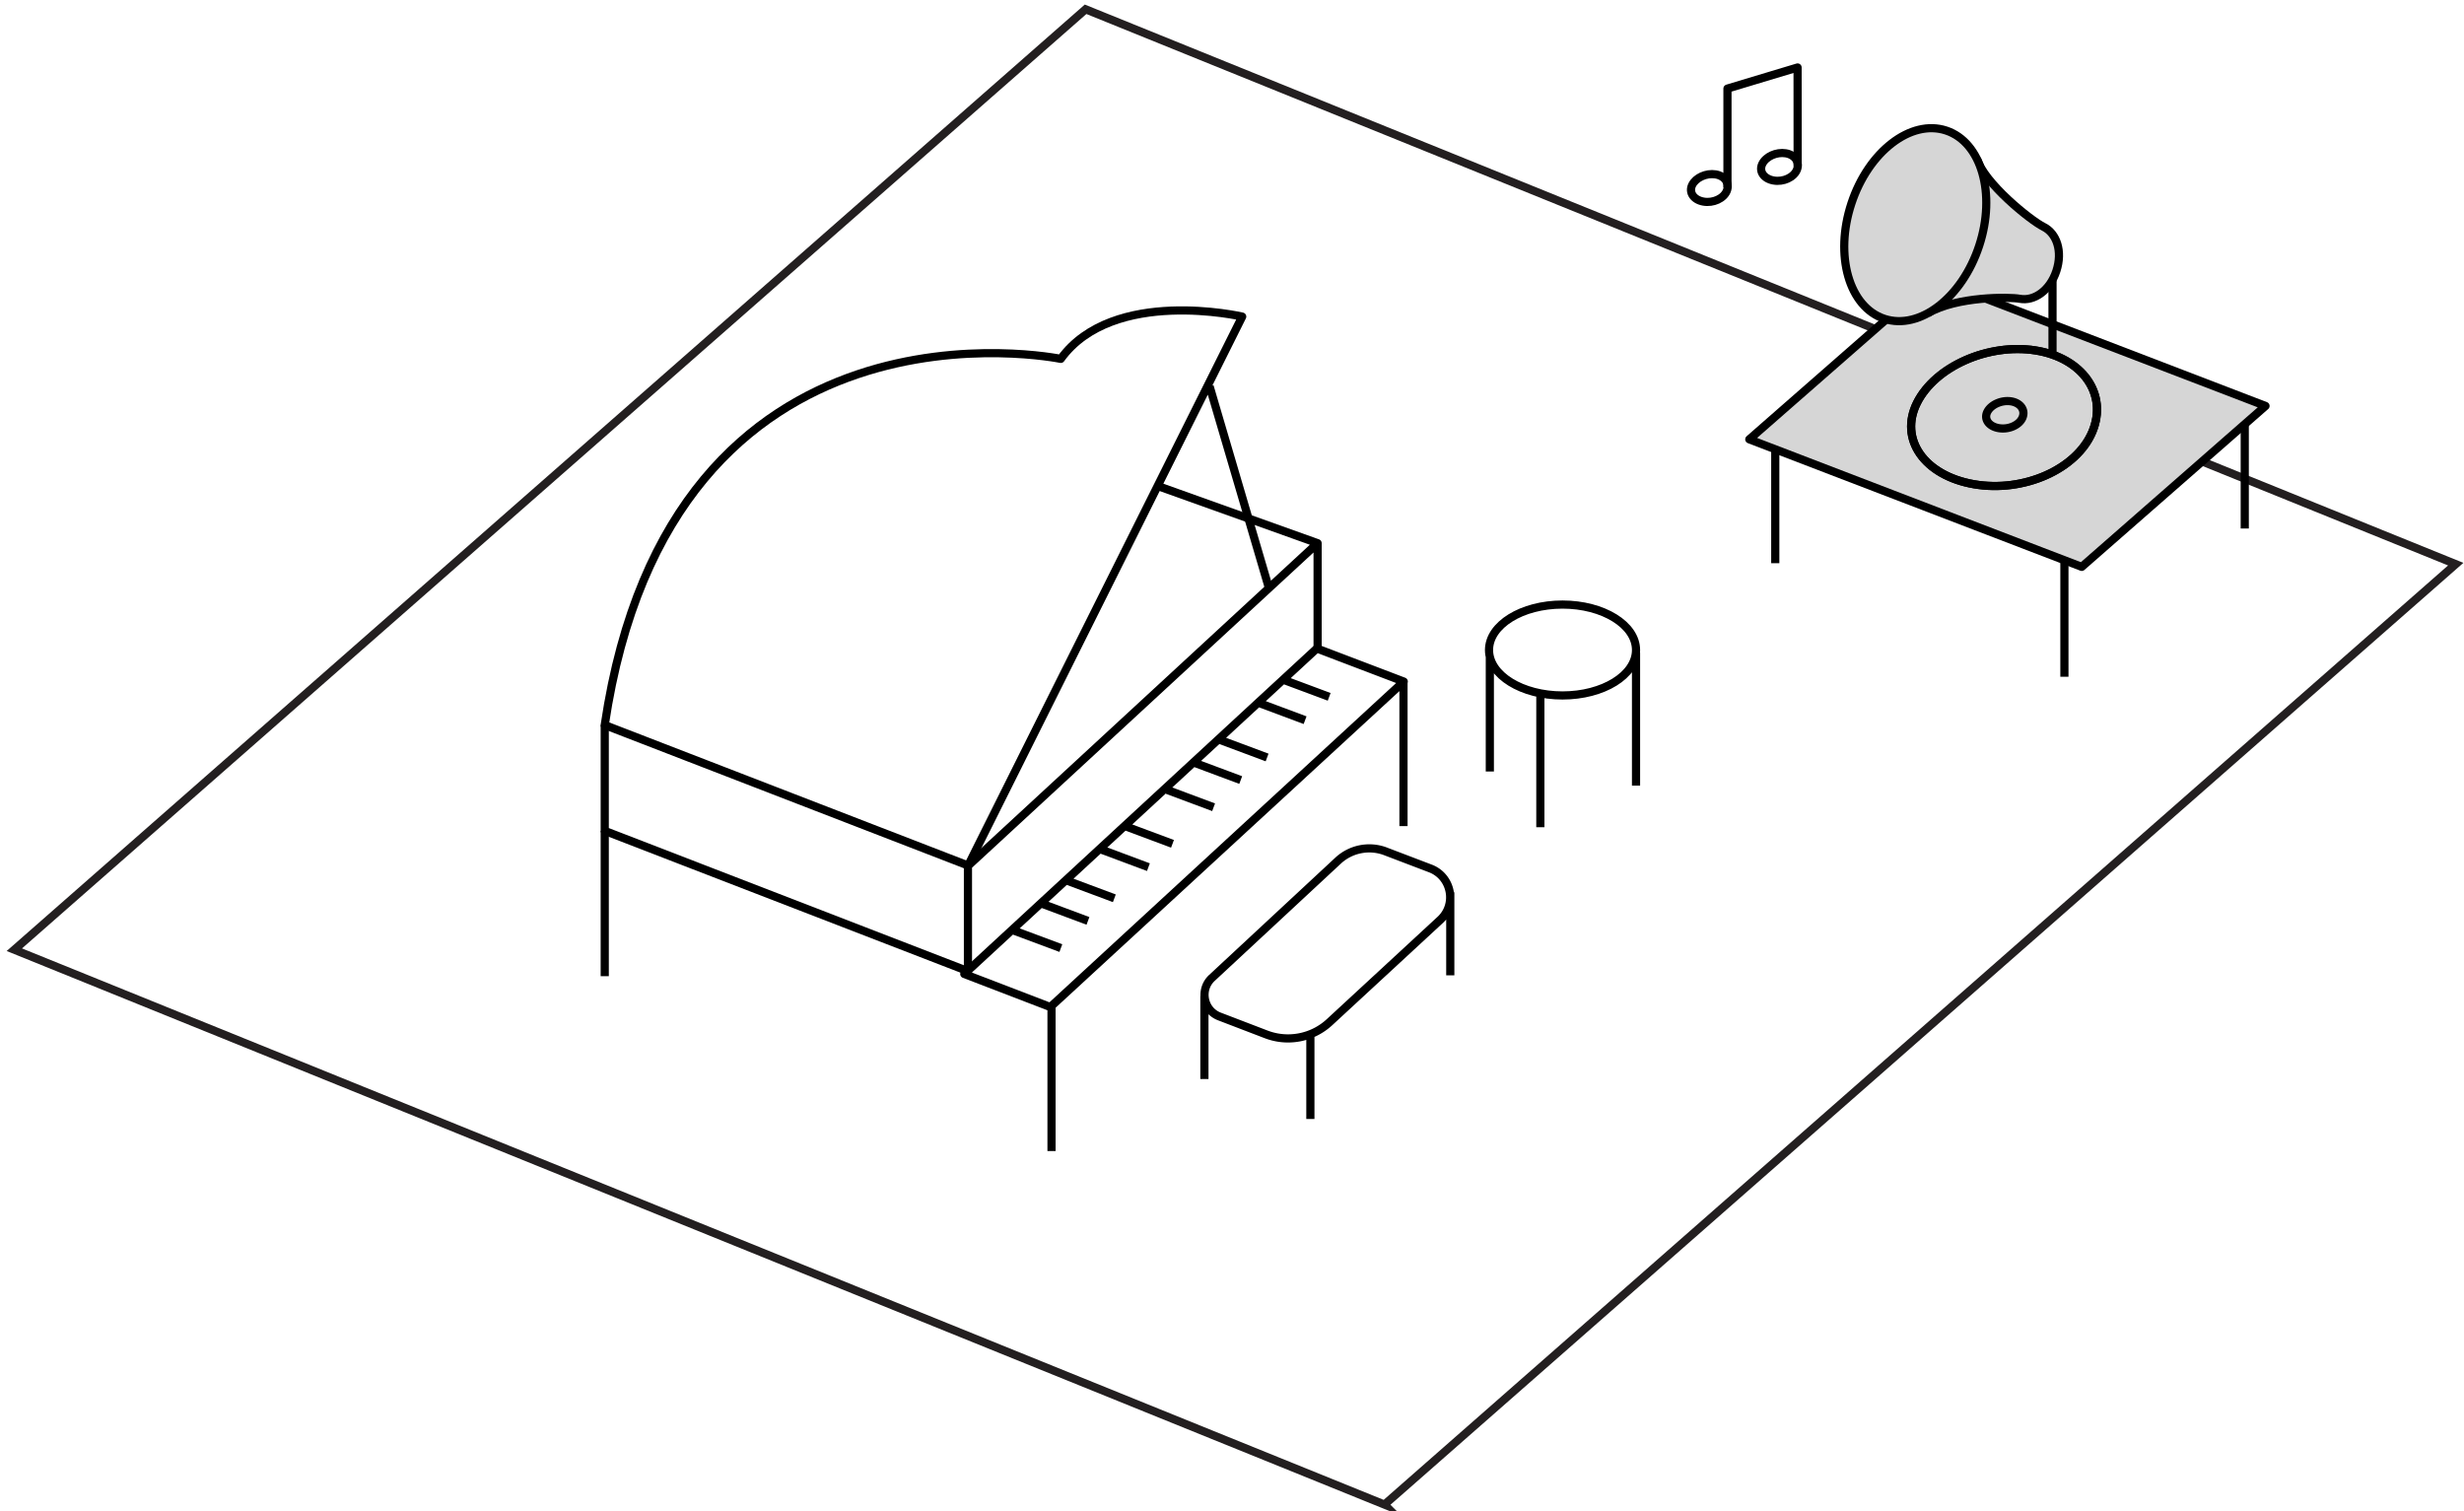 <svg width="181" height="111" viewBox="0 0 181 111" fill="none" xmlns="http://www.w3.org/2000/svg"><path d="M101.701 110.518L1.053 69.76 79.745.682l100.648 40.757-78.692 69.079z" stroke="#231F20" stroke-width=".6" stroke-miterlimit="10"/><path d="M44.423 53.257v7.773l26.68 10.308v-7.732l25.685-23.708v7.733M96.788 39.899l-11.772-4.21" stroke="#000" stroke-width=".6" stroke-linejoin="round"/><path d="M71.102 63.606l20.148-40.35s-9.478-2.201-13.328 3.105c0 0-28.626-5.95-33.5 26.896l26.68 10.314M44.423 61.03v10.677M77.242 73.864v10.683M103.097 49.999v10.683M93.177 43.072L88.855 28.38M96.734 47.632l6.383 2.431-25.96 23.907-6.323-2.427 25.9-23.911zM74.52 68.371l3.408 1.27M76.517 66.373l3.402 1.27M78.454 64.713l3.403 1.27M85.746 58.026l3.403 1.27M87.738 56.028l3.402 1.27M89.675 54.37l3.403 1.27M80.957 62.426l3.403 1.27M82.726 60.712l3.403 1.27M92.467 51.63l3.402 1.27M94.23 49.915l3.408 1.27M120.179 57.71v-9.76M114.78 51.084c2.982 0 5.399-1.495 5.399-3.338 0-1.844-2.417-3.339-5.399-3.339s-5.4 1.495-5.4 3.339c0 1.843 2.418 3.338 5.4 3.338zM113.151 51.13v9.631M109.44 48.19v8.48M164.895 30.133v8.69M151.647 49.71v-8.69M130.407 32.68v8.69" stroke="#000" stroke-width=".6" stroke-linejoin="round"/><path d="M142.001 20.452l24.419 9.367-13.501 11.82L128.5 32.27l13.501-11.819z" fill="#D6D6D6" stroke="#000" stroke-width=".6" stroke-linejoin="round"/><path d="M153.699 31.718c-1.158 2.76-5.052 4.484-8.698 3.851-3.646-.633-5.519-3.308-4.183-5.979 1.337-2.67 5.231-4.395 8.698-3.851 3.467.543 5.34 3.218 4.183 5.979z" stroke="#000" stroke-width=".6" stroke-linejoin="round"/><path d="M153.699 31.718c-1.158 2.76-5.052 4.484-8.698 3.851-3.646-.633-5.519-3.308-4.183-5.979 1.337-2.67 5.231-4.395 8.698-3.851 3.467.543 5.34 3.218 4.183 5.979z" stroke="#000" stroke-width=".6" stroke-linejoin="round"/><path d="M148.568 30.676c-.234.553-1.013.897-1.744.772-.73-.124-1.107-.662-.839-1.196.268-.533 1.048-.881 1.743-.772.696.11 1.073.643.84 1.196zM101.786 62.54l3.283 1.25c1.57.598 1.962 2.64.73 3.777l-8.131 7.513a4.493 4.493 0 0 1-4.665.897l-3.432-1.315c-1.172-.449-1.465-1.973-.546-2.83l9.264-8.61a3.367 3.367 0 0 1 3.497-.683zM88.473 73.157v6.104M96.257 76.082v6.109M106.534 65.54v6.103" stroke="#000" stroke-width=".6" stroke-linejoin="round"/><path d="M145.22 11.648c.516 1.788 3.934 4.539 4.893 5.012.958.473 1.425 1.784.943 3.244-.482 1.46-1.649 2.237-2.687 2.043-.74-.14-4.615-.19-6.765 1.066" fill="#D6D6D6"/><path d="M145.22 11.648c.516 1.788 3.934 4.539 4.893 5.012.958.473 1.425 1.784.943 3.244-.482 1.46-1.649 2.237-2.687 2.043-.74-.14-4.615-.19-6.765 1.066" stroke="#000" stroke-width=".6" stroke-linejoin="round"/><path d="M145.385 18.056c1.256-3.818.172-7.608-2.42-8.466-2.592-.858-5.712 1.541-6.967 5.36-1.256 3.817-.173 7.608 2.419 8.466 2.592.858 5.712-1.542 6.968-5.36z" fill="#D6D6D6" stroke="#000" stroke-width=".6" stroke-linejoin="round"/><path d="M150.773 20.587v5.296M126.845 14.025c-.228.558-.998.912-1.719.782-.72-.13-1.087-.672-.824-1.216.263-.543 1.033-.891 1.719-.782.685.11 1.053.653.824 1.216zM131.996 12.475c-.228.558-.998.912-1.719.782-.72-.13-1.087-.672-.824-1.215s1.033-.892 1.718-.783c.686.11 1.054.653.825 1.216z" stroke="#000" stroke-width=".6" stroke-linejoin="round"/><path d="M132.051 12.216l-.005-7.26-5.151 1.55v7.26" stroke="#000" stroke-width=".6" stroke-linejoin="round"/></svg>